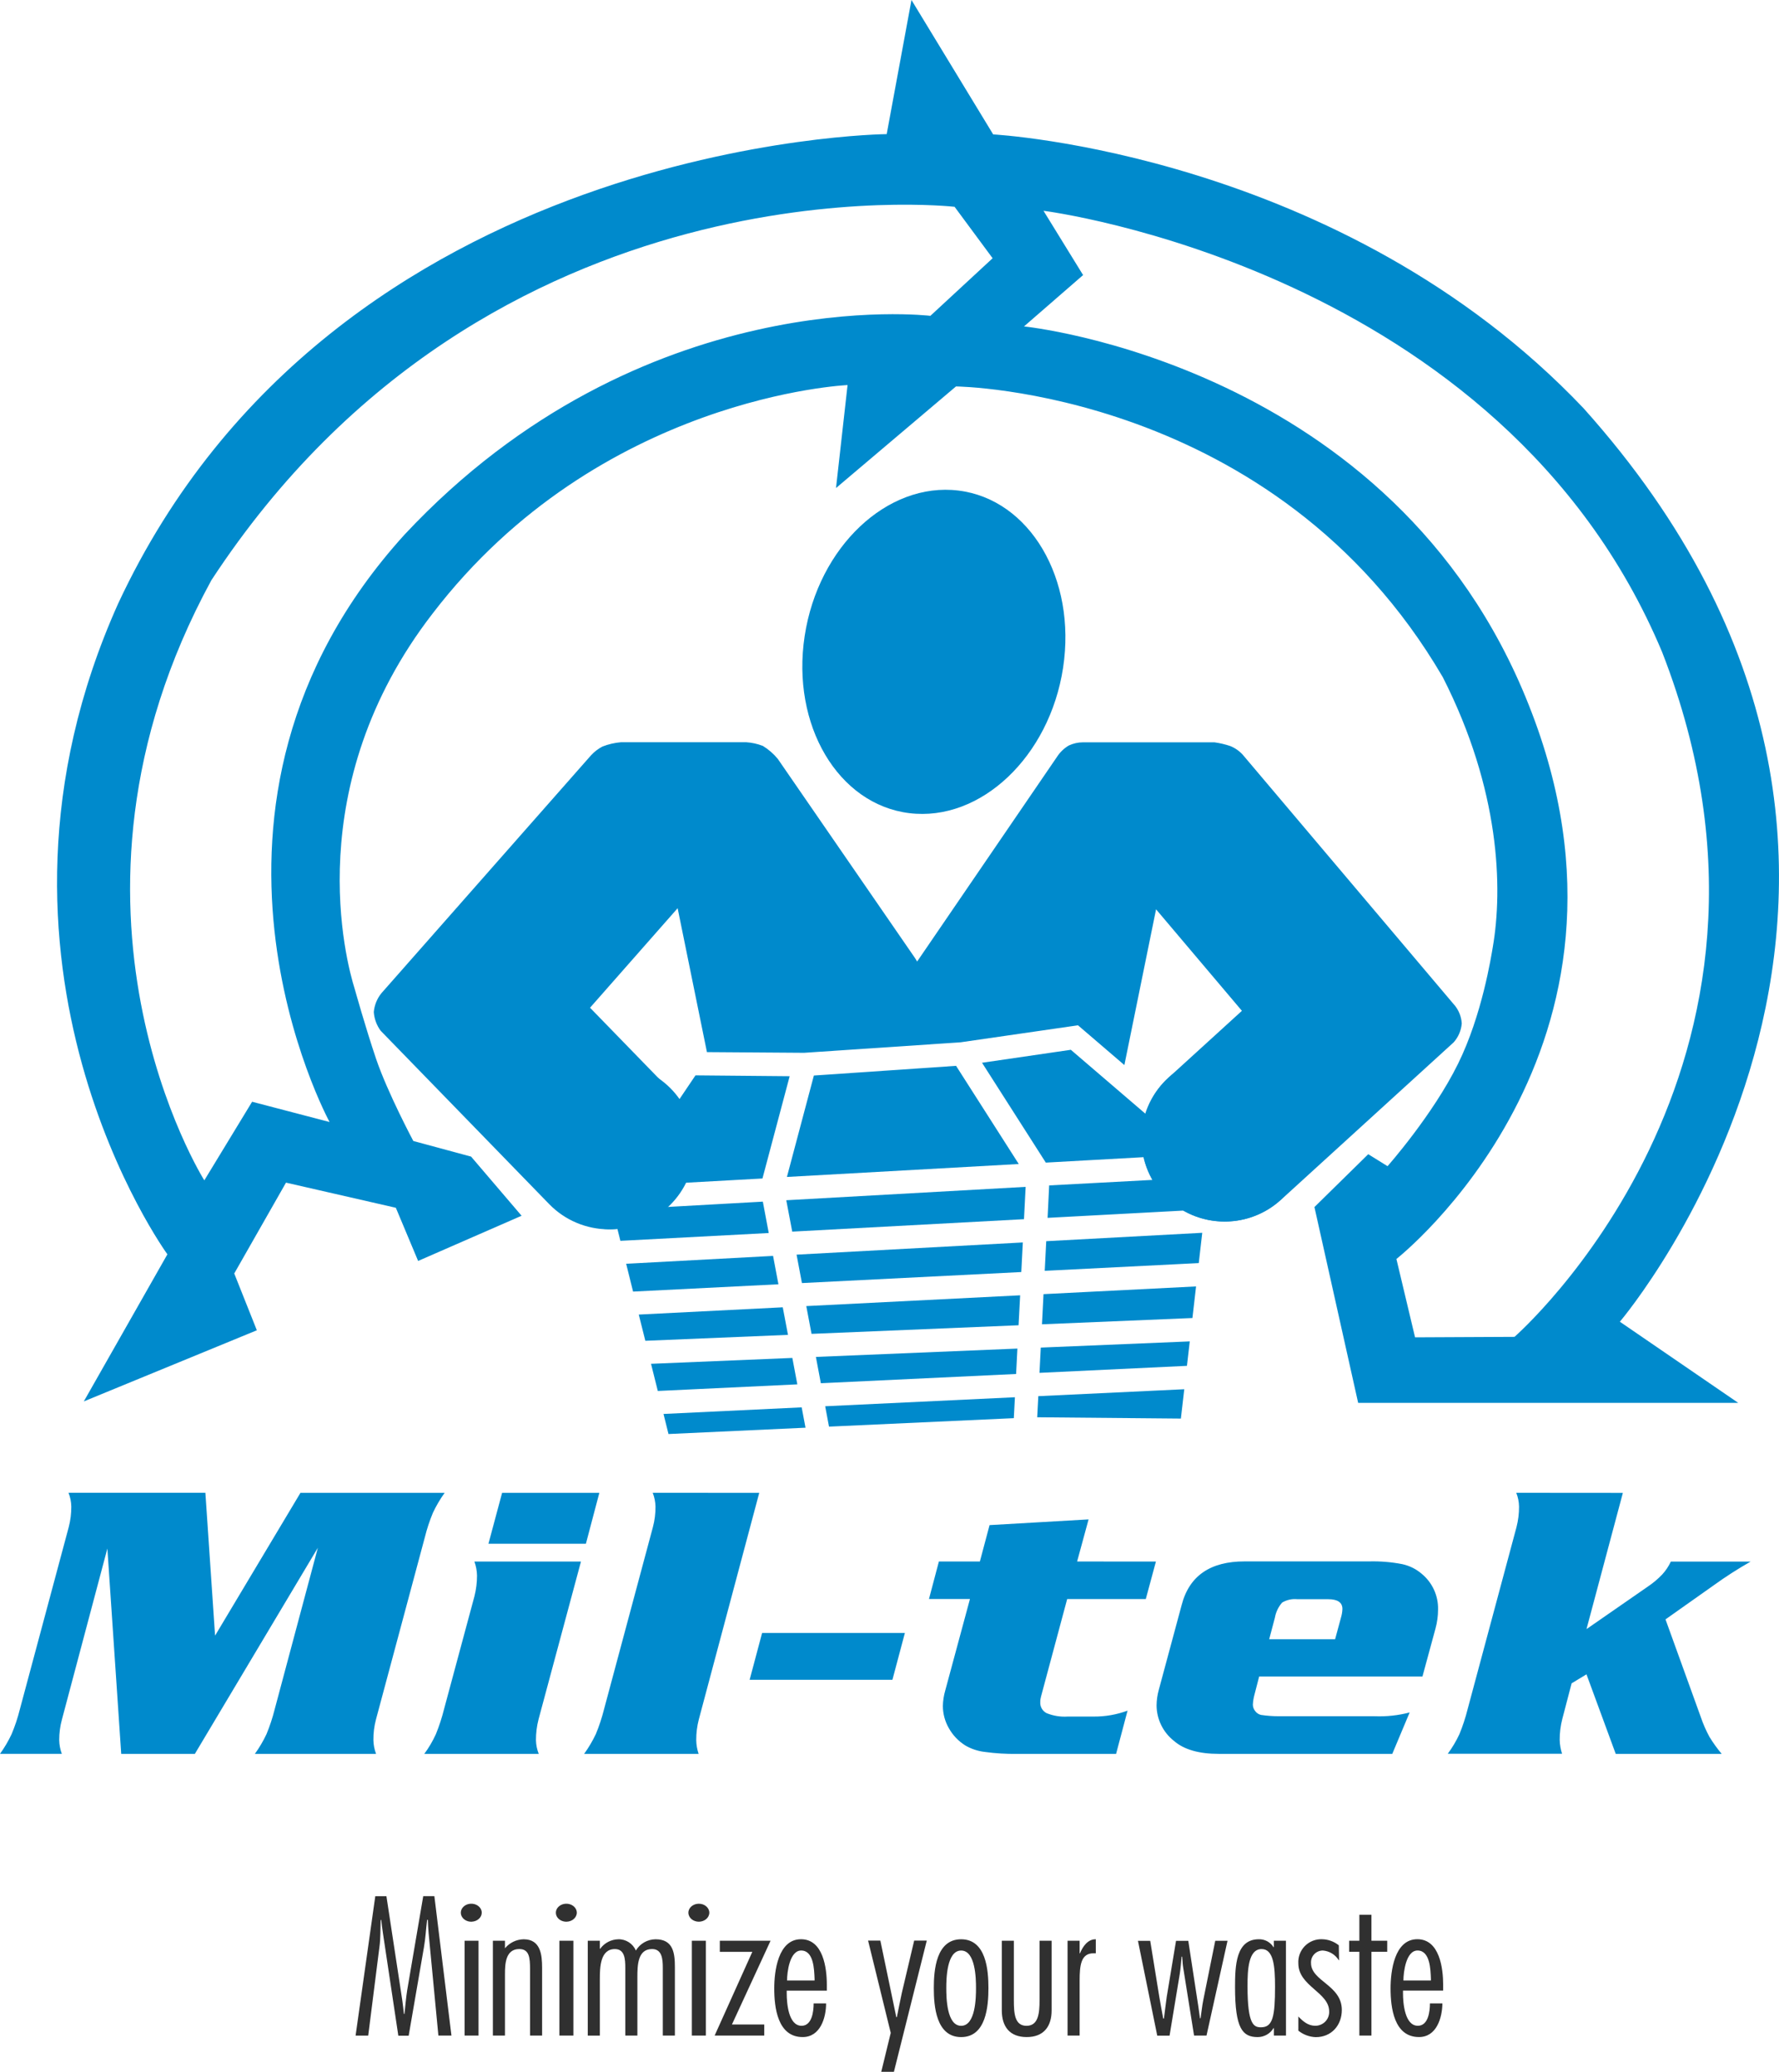 <svg xmlns="http://www.w3.org/2000/svg" viewBox="0 0 85 99"><path fill="#303030" d="M21.569 97.268h-.623l-.469-4.912c-.019-.207-.027-.413-.035-.62h-.035c-.054.44-.073.874-.152 1.315l-.729 4.224h-.494l-.737-4.912c-.035-.207-.054-.413-.079-.62h-.027c-.019.432 0 .883-.062 1.307l-.534 4.219H16.99l.941-6.661h.532l.756 4.962c.035.221.052.44.079.662h.027c.044-.378.071-.767.133-1.147l.764-4.48h.532l.816 6.665Zm.968-5.441c-.203.007-.391-.093-.475-.253-.084-.16-.047-.347.094-.474.14-.127.356-.168.545-.104s.315.221.317.396c0.0.232-.211.423-.481.434Zm.327 5.441h-.666v-4.532h.666v4.532Zm1.262-4.17c.22-.268.547-.426.895-.432.808 0 .881.742.881 1.36v3.242h-.577v-3.18c0-.54-.035-.955-.515-.955-.656 0-.683.715-.683 1.193v2.942h-.577v-4.532h.577v.362Zm2.941-1.271c-.202.003-.387-.1-.467-.26-.08-.16-.04-.346.102-.47.141-.125.356-.164.544-.099s.312.221.314.395c0.0.236-.219.429-.493.434Zm.329 5.441h-.668v-4.532h.668v4.532Zm1.263-4.151h.019c.2-.275.518-.442.86-.451.365-.01.7.203.843.538.198-.331.556-.535.943-.538.851 0 .922.67.922 1.342v3.26h-.577v-3.242c0-.434-.044-.893-.515-.893-.683 0-.7.769-.7 1.344v2.791h-.577v-3.233c0-.424-.027-.901-.498-.901-.7 0-.719.866-.719 1.447v2.688h-.577v-4.532h.577v.38Zm4.737-1.29c-.276.002-.502-.188-.505-.426-.003-.237.219-.432.495-.434.276-.002.502.188.505.426 0.0.237-.22.43-.495.434Zm.329 5.441h-.668v-4.532h.668v4.532Zm2.79 0h-2.37l1.801-4.002h-1.553v-.529h2.424l-1.846 4.002h1.545zm1.074-2.146v.132c0 .451.079 1.546.71 1.546.505 0 .577-.707.577-1.069h.594c0 .688-.276 1.608-1.119 1.608-1.198 0-1.358-1.414-1.358-2.324 0-.815.179-2.351 1.279-2.351 1.065 0 1.234 1.387 1.234 2.181v.275h-1.917Zm1.331-.486v-.081c-.019-.432-.035-1.352-.64-1.352-.55 0-.675 1.034-.675 1.433h1.315Zm3.79 4.364h-.604l.453-1.861-1.082-4.41h.586l.762 3.657h.027c.081-.389.152-.777.239-1.166l.588-2.491h.602l-1.57 6.27Zm4.517-4.002c0 .858-.106 2.342-1.304 2.342-1.198 0-1.306-1.484-1.306-2.342 0-.858.108-2.332 1.306-2.332 1.198 0 1.304 1.484 1.304 2.332Zm-2.014 0c0 .442.017 1.803.71 1.803.694 0 .71-1.36.71-1.803 0-.442-.019-1.794-.71-1.794-.692 0-.71 1.362-.71 1.794Zm3.229-2.262v2.845c0 .62.035 1.22.604 1.22s.623-.602.623-1.22v-2.845h.577v3.33c0 .761-.374 1.273-1.19 1.273-.816 0-1.19-.504-1.19-1.273v-3.33h.575Zm3.142.6h.019c.125-.316.372-.68.754-.67v.67h-.114c-.596 0-.658.575-.658 1.3v2.632h-.577v-4.532h.577v.6Zm6.062 3.932h-.594l-.525-3.287c-.025-.157-.025-.327-.044-.486h-.027c-.025.275-.044.548-.087.827l-.488 2.95h-.588l-.922-4.532h.586l.434 2.677c.054.345.125.68.187 1.034h.035c.046-.345.081-.68.133-1.034l.444-2.677h.586l.48 3.136c.027.186.054.38.079.566h.027c.046-.291.073-.593.133-.885l.569-2.818h.586l-1.003 4.527Zm3.798 0h-.577v-.354h-.019c-.16.264-.446.425-.756.426-.727 0-1.082-.413-1.082-2.386 0-1.017.035-2.289 1.136-2.289.285-.007.552.137.702.378h.017v-.308h.577l.002 4.532Zm-1.163-4.135c-.64 0-.675 1.007-.675 1.776 0 1.873.312 1.962.648 1.962.561 0 .667-.521.667-1.943 0-.982-.073-1.794-.64-1.794Zm3.701.531h-.019c-.163-.265-.443-.436-.754-.461-.157-.001-.308.063-.416.177-.108.114-.163.268-.153.424 0 .432.372.699.737.999.366.3.735.645.735 1.24 0 .726-.488 1.3-1.246 1.3-.303-.011-.595-.12-.831-.31v-.676c.222.229.461.442.808.442.181.001.355-.072.481-.202.126-.13.192-.306.183-.487 0-.451-.363-.753-.737-1.079-.374-.327-.735-.672-.735-1.209-.02-.308.092-.61.309-.831.217-.221.518-.34.827-.327.291.006.572.109.797.291l.012.707Zm2.299-.399h-.754v4.002h-.577V93.265h-.488v-.529h.488v-1.24h.577v1.24h.754zm.754 1.856v.132c0 .451.081 1.546.71 1.546.507 0 .577-.707.577-1.069h.596c-.01.688-.276 1.608-1.119 1.608-1.198 0-1.358-1.414-1.358-2.324 0-.815.179-2.351 1.279-2.351 1.063 0 1.234 1.387 1.234 2.181v.275h-1.919Zm1.333-.486v-.081c-.017-.432-.035-1.352-.638-1.352-.55 0-.675 1.034-.675 1.433h1.313Z"/><path fill="#008ACC" d="m10.276 78.157 4.079-6.822h6.889c-.215.299-.402.618-.559.951-.159.383-.289.777-.388 1.178L17.964 82.162c-.085.322-.127.655-.123.988.005.225.048.447.127.657h-5.79c.213-.296.398-.611.554-.941.16-.387.291-.785.393-1.191l2.062-7.717-5.877 9.849H5.792l-.662-9.812-2.17 8.166c-.088.322-.132.654-.131.988.004.225.047.447.125.657H0c.213-.296.399-.611.554-.941.162-.386.294-.783.395-1.189l2.334-8.701c.084-.322.125-.653.123-.986-.004-.226-.049-.449-.133-.659h6.54l.463 6.826Zm17.482-3.539-2.025 7.533c-.085.329-.127.667-.125 1.007.006.222.051.442.133.649h-5.468c.217-.294.403-.61.554-.943.157-.387.287-.784.388-1.189l1.454-5.4c.082-.323.123-.655.123-.988-.005-.229-.047-.455-.125-.67h5.09Zm.878-3.283-.642 2.431h-4.656l.652-2.431h4.646Zm7.64 0-2.887 10.827c-.084.323-.125.655-.123.988.004.224.042.445.114.657h-5.47c.213-.297.399-.611.557-.941.16-.386.291-.783.393-1.189l2.334-8.701c.086-.322.128-.653.125-.986-.005-.226-.05-.449-.133-.659l5.09.004Zm.137 6.694h6.822l-.596 2.239h-6.822zm18.816-3.411-.484 1.792H50.989l-1.246 4.645c-.026.089-.04.181-.039.273-.016.224.105.435.307.535.317.127.658.183.999.161h1.246c.552.004 1.1-.092 1.618-.283l-.548 2.067h-4.729c-.519.008-1.037-.024-1.551-.095-.326-.038-.641-.143-.924-.308-.328-.205-.599-.49-.787-.827-.186-.323-.284-.688-.285-1.061.005-.251.044-.499.114-.74l1.18-4.37h-1.958l.474-1.792h1.958l.463-1.739 4.731-.273-.548 2.012 3.767.002Zm12.124 7.209-.831 1.98H58.241c-.959 0-1.676-.207-2.149-.62-.523-.411-.829-1.038-.831-1.701.003-.247.038-.493.104-.732l1.092-4.052c.36-1.399 1.367-2.096 3.02-2.092h5.933c.531-.014 1.063.029 1.585.13.343.073.662.23.928.457.513.42.804 1.052.787 1.714-0.0.307-.042.612-.123.908l-.623 2.293h-7.802l-.218.843c-.046.163-.074.331-.083.5.001.112.041.221.112.308.067.091.164.155.274.182.283.042.568.064.854.064h4.579c.564.022 1.128-.039 1.674-.182Zm-6.712-3.498h3.15l.28-1.034c.041-.134.064-.273.069-.413 0-.31-.226-.465-.679-.465h-1.468c-.255-.027-.512.029-.733.159-.178.203-.298.451-.345.717l-.274 1.036Zm16.899-6.994-1.738 6.51 2.934-2.034c.247-.166.476-.358.681-.573.17-.184.31-.393.415-.62h3.813c-.61.347-1.201.726-1.769 1.137l-2.299 1.625 1.684 4.662c.111.328.25.647.415.951.174.286.37.558.586.815h-5.063l-1.398-3.802-.71.43-.447 1.71c-.084.326-.125.662-.123.999.006.224.044.445.114.657h-5.462c.218-.294.405-.609.559-.941.158-.387.289-.784.39-1.189l2.334-8.695c.083-.322.125-.654.123-.986-.004-.226-.049-.449-.133-.659l5.092.004Z"/><g fill="#008ACC" transform="translate(2.726)"><path d="M72.945 19.518C61.351 7.298 44.728 6.423 44.728 6.423L40.824 0l-1.184 6.409S13.278 6.634 2.921 28.837c-7.74 17.244 2.351 31.099 2.351 31.099l-3.994 7.029 8.268-3.399-1.08-2.714 2.473-4.341 5.248 1.201 1.065 2.541 4.943-2.16-2.413-2.826-2.76-.746s-1.223-2.291-1.78-3.928c-.519-1.538-.984-3.221-1.02-3.337-.415-1.311-2.652-9.681 3.715-17.93 7.969-10.409 19.833-10.926 19.833-10.926l-.552 4.92 5.732-4.854s15.239.145 23.26 13.892c2.743 5.394 2.87 10.093 2.39 12.89-.075.438-.511 3.252-1.661 5.582-1.205 2.45-3.369 4.895-3.369 4.895l-.922-.573-2.571 2.526 2.089 9.357h18.161l-5.657-3.878s18.205-21.382-1.726-43.639Zm-31.218-4.426S27.94 13.413 16.599 25.55c-11.796 13.006-3.578 28.064-3.578 28.064l-3.701-.968-2.284 3.756s-8.199-13.01.336-28.674C20.719 7.347 42.884 9.882 42.884 9.882l1.817 2.458-2.974 2.752ZM69.637 63.88l-4.752.023-.891-3.744s12.849-10.066 6.328-26.462c-6.457-16.332-24.122-18.099-24.122-18.099l2.824-2.454-1.892-3.072s21.887 2.745 29.561 21.095c7.726 19.834-7.057 32.713-7.057 32.713Z"/><path d="M48.068 31.907c-.648 4.255-3.946 7.366-7.348 6.948-3.402-.418-5.649-4.207-4.999-8.466.65-4.259 3.946-7.366 7.348-6.948 3.402.418 5.647 4.211 4.999 8.466Z"/><ellipse cx="55.783" cy="54.412" rx="3.973" ry="3.955"/><ellipse cx="26.484" cy="54.782" rx="3.973" ry="3.955"/><path d="m35.132 64.887-6.752.281.324 1.298 6.666-.316zm1.362 1.209 9.329-.442.062-1.214-9.628.399zm.39 2.074 8.83-.405.052-.999-9.065.43zm-2.21-5.702-6.88.347.314 1.253 6.816-.283zm1.375 1.269 9.892-.411.075-1.431-10.218.515zm.112-12.344-1.288 4.846 11.077-.618-2.995-4.691zm-1.95 8.619-7.019.376.33 1.329 6.945-.349zm1.379 1.298 10.481-.527.073-1.414-10.81.583zm11.47 1.97 7.188-.3.174-1.509-7.289.368zm-.12 2.32 7.046-.335.135-1.168-7.119.296zm.251-4.875 7.36-.37.166-1.447-7.454.401zm-.359 6.998 6.864.062.162-1.402-6.974.331zm-17.856-.159.239.959 6.546-.302-.183-.972zm6.151-8.712 11.073-.595.079-1.544-11.437.639z"/><path d="M66.759 48.018 56.649 36.06c-.166-.181-.37-.322-.598-.413-.244-.082-.496-.141-.752-.176h-6.282c-.233 0-.464.052-.675.151-.229.135-.423.322-.567.546l-6.681 9.778c-.035-.058-.066-.116-.106-.174l-6.552-9.51c-.202-.245-.443-.455-.714-.62-.257-.1-.528-.159-.804-.176h-5.967c-.306.025-.607.094-.893.207-.202.106-.385.246-.54.413L15.5 47.457c-.21.257-.337.571-.366.901.021.322.135.632.326.893l8.052 8.284c.749.772 1.781 1.208 2.86 1.207.134-0.0.268-.008.401-.023l.143.573 7.088-.374-.282-1.499-4.631.258.052-.043c.332-.322.605-.699.808-1.114l3.753-.207 1.3-4.887-4.5-.041-.816 1.211c-.134-.204-.287-.394-.457-.569l-3.765-3.874 4.185-4.755 1.4 6.876 4.646.033 7.476-.502 5.607-.812 2.216 1.9 1.514-7.442 4.102 4.85-3.501 3.19c-.516.47-.897 1.068-1.105 1.732l-3.568-3.06-4.243.62 3.047 4.771 4.679-.26c.084.381.224.747.415 1.087l-4.934.263-.075 1.55 6.484-.347c1.502.858 3.39.65 4.666-.515l8.253-7.525c.224-.252.36-.57.386-.905-.02-.325-.145-.635-.355-.885Z"/></g></svg>
